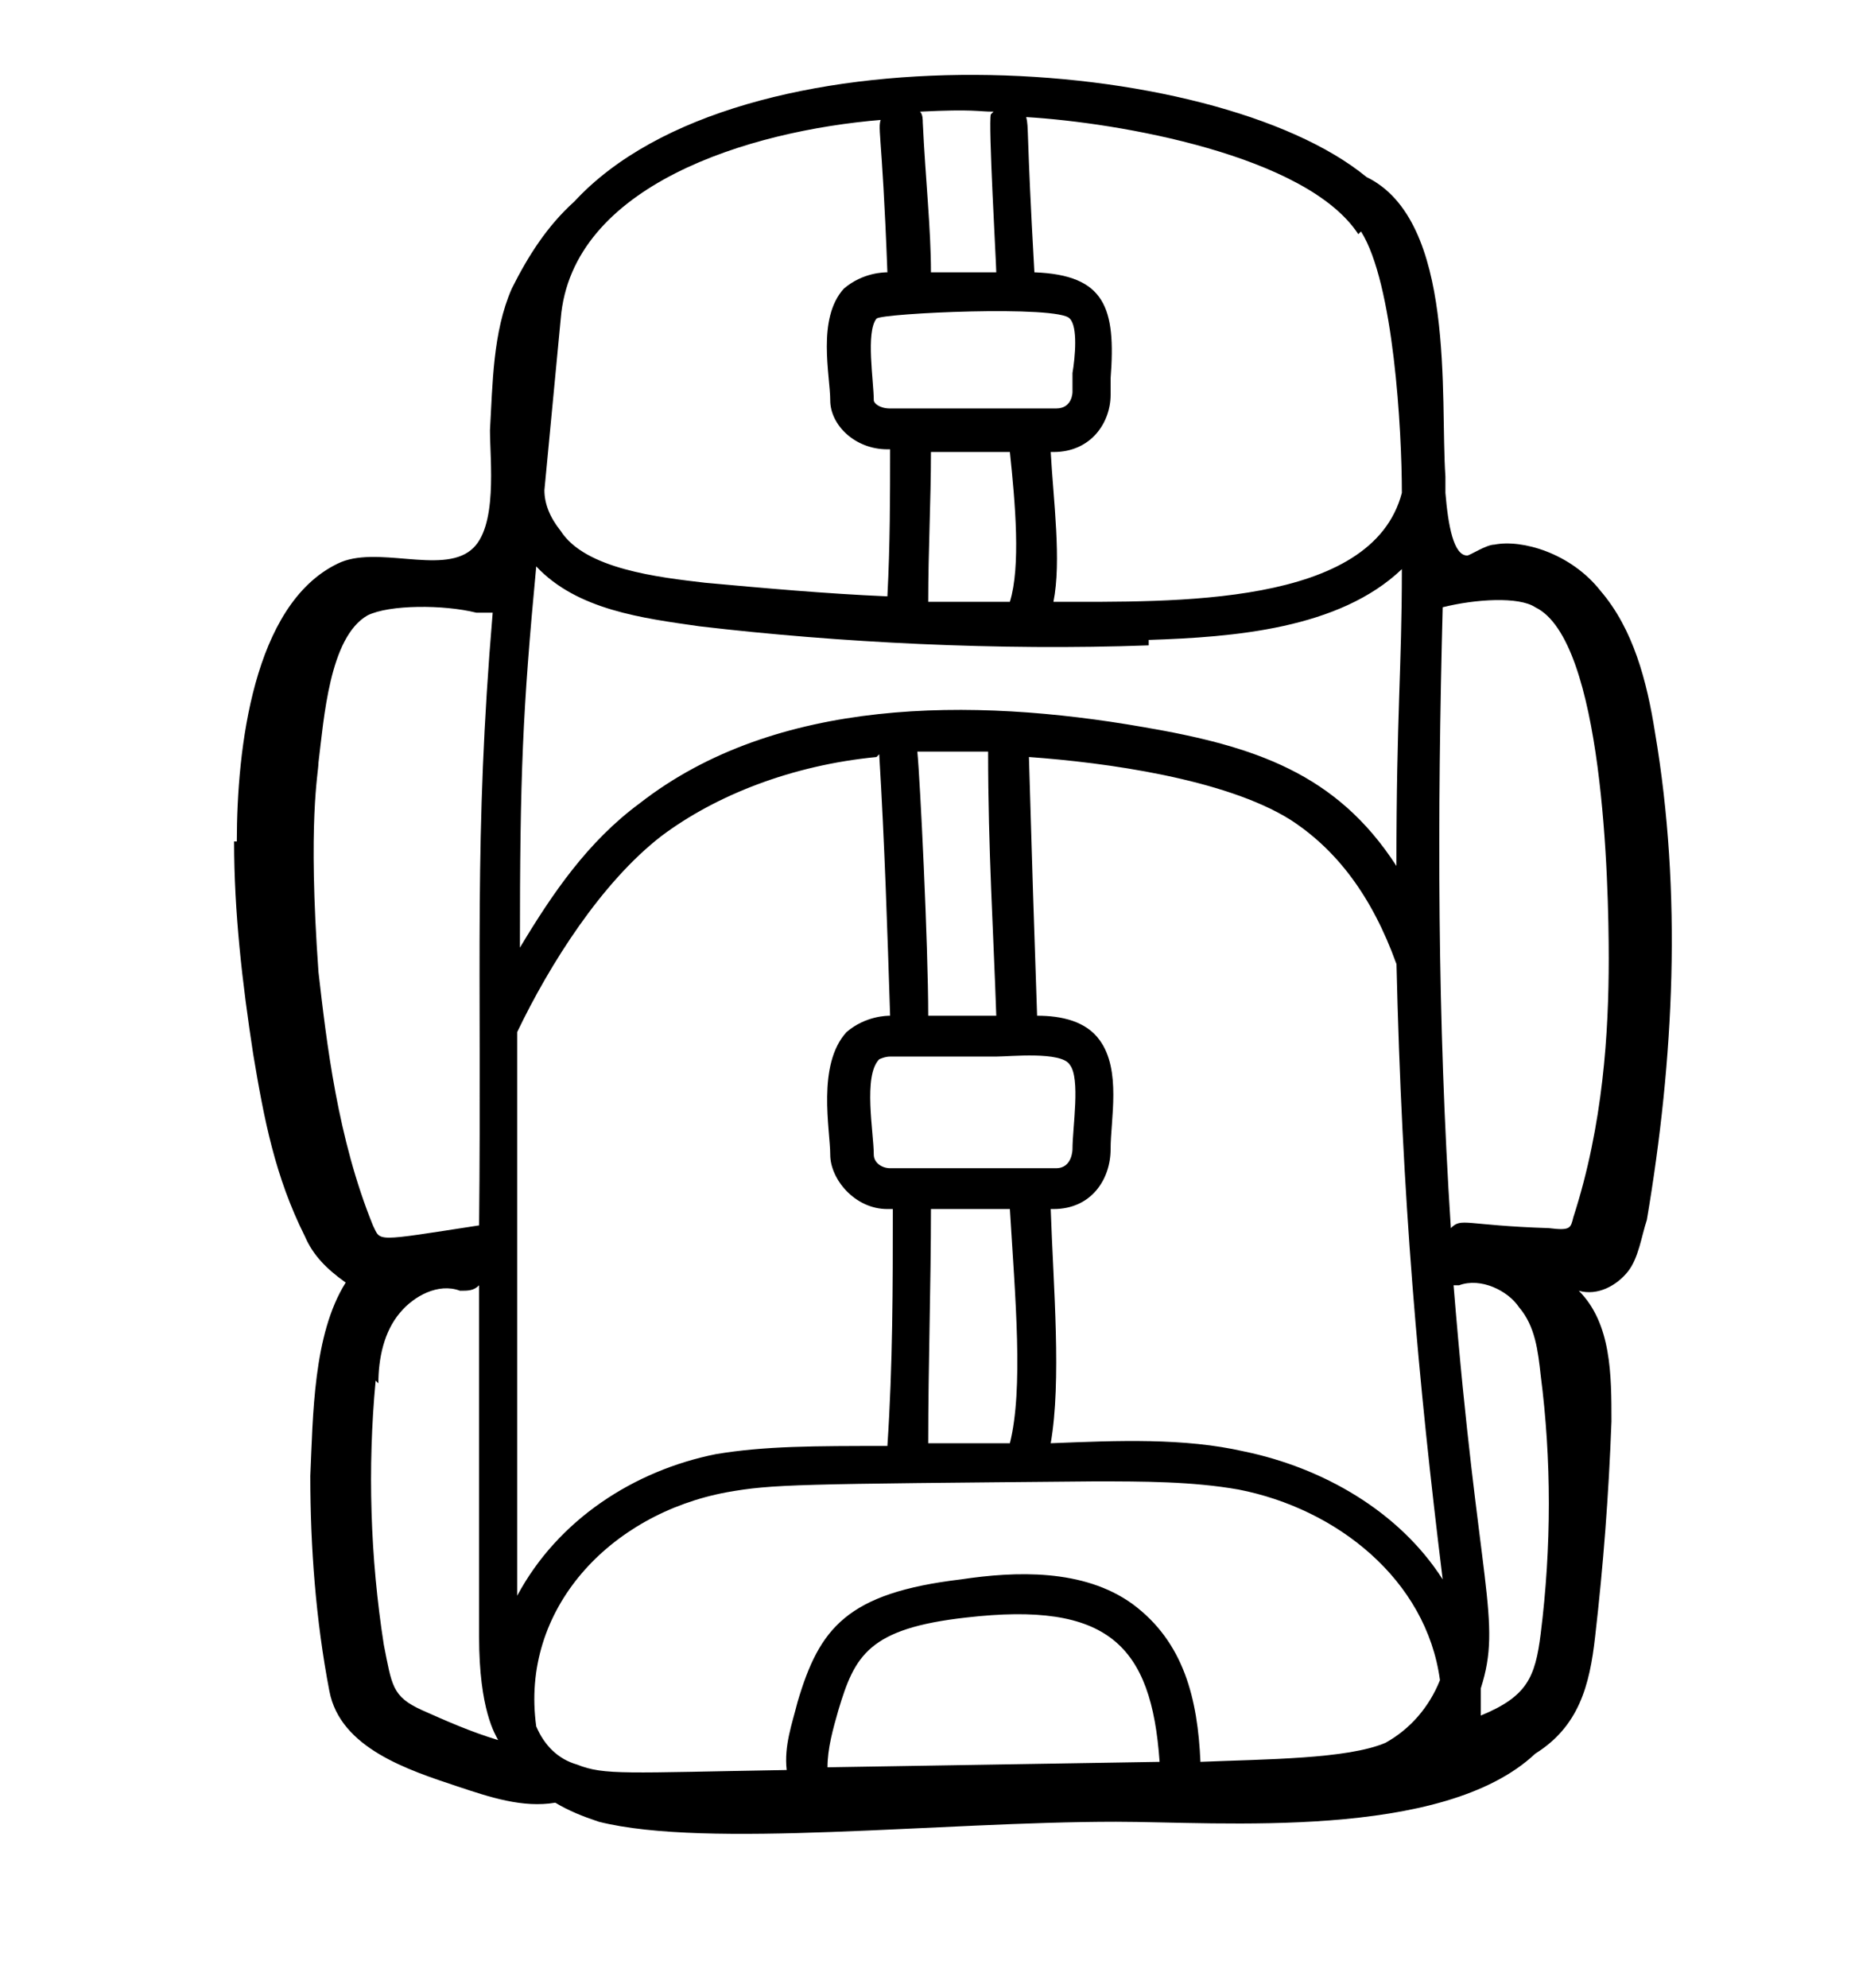 <svg xmlns="http://www.w3.org/2000/svg" id="Calque_1" viewBox="0 0 68 73"><g id="_x36_0"><path d="M8.6,30.9c0,2.6.3,5.2.7,7.8.4,2.4.8,4.5,1.9,6.7.3.7.8,1.2,1.5,1.7-1.2,1.9-1.2,4.9-1.3,7.1,0,2.6.2,5.3.7,7.9.4,2.1,2.9,2.9,4.7,3.5,1.2.4,2.4.8,3.6.6.5.3,1,.5,1.6.7,4,1,12.5,0,19,0,3.8,0,12,.7,15.4-2.5,1.6-1,2-2.5,2.2-4.3.3-2.6.5-5.2.6-7.9,0-1.7,0-3.6-1.2-4.8.7.2,1.4-.2,1.8-.7s.5-1.3.7-1.9c1-5.9,1.3-12,.3-17.9-.3-1.9-.8-3.8-2-5.2-1.1-1.4-2.9-1.9-3.9-1.7-.3,0-.9.4-1,.4-.5,0-.7-1.1-.8-2.3,0-.2,0-.4,0-.6-.2-2.9.4-9.4-2.9-11-5.6-4.6-23-5.7-29.1.9-1,.9-1.7,2-2.3,3.2-.7,1.6-.7,3.5-.8,5.2,0,1.1.3,3.6-.7,4.4-1.1.9-3.5-.2-4.9.5-3.1,1.5-3.7,6.8-3.7,10.2ZM39.3,11.7c.3.3.2,1.4.1,2,0,.3,0,.5,0,.7h0s0,.6-.6.6h-6.1c-.4,0-.6-.2-.6-.3,0-.7-.3-2.5.1-3,.2-.2,6.7-.5,7.1,0ZM37.1,16.6c.2,1.9.4,4.2,0,5.5-1,0-2,0-3,0,0-1.9.1-3.7.1-5.5h2.8ZM42.2,23.5c3.1-.1,7-.4,9.3-2.6,0,3.7-.2,5.3-.2,10.9-2.2-3.4-5.2-4.4-9.3-5.1-6.3-1.1-13.5-1.1-18.5,2.8-1.9,1.4-3.2,3.3-4.4,5.3,0-6.4.1-8.7.6-14,1.5,1.6,3.9,1.9,6,2.2,5.1.6,11,.9,16.5.7ZM51.3,35.3c.2,8.7.8,15.4,1.7,22.7-1.6-2.5-4.4-4.1-7.3-4.7-2.2-.5-4.6-.4-7.1-.3.4-2.3.1-5.7,0-8.6h.1c1.4,0,2.1-1.1,2.1-2.2,0-1.1.4-2.9-.4-4-.5-.7-1.4-.9-2.3-.9-.1-2.9-.2-6-.3-9.5,2.8.2,7.2.8,9.6,2.3,1.7,1.1,3,2.8,3.9,5.3ZM59.1,35.2c0,2.7-.2,6.1-1.3,9.5-.1.4-.1.5-.9.4-3.1-.1-3.2-.4-3.6,0-.5-7.7-.5-15.1-.3-22.8,1.2-.3,2.8-.4,3.4,0,2.5,1.2,2.7,10.1,2.7,12.9ZM30.4,64.9c0-.7.2-1.4.4-2.1.6-2,1.1-3,4.7-3.4,5.2-.6,6.8,1,7.1,5.3l-12.2.2ZM44.1,64.7c-.1-2.3-.6-4.4-2.5-5.8-1.8-1.3-4.3-1.2-6.3-.9-4.2.5-5.2,1.8-6,4.5-.2.8-.5,1.6-.4,2.5-5.9.1-6.7.2-7.7-.2-.7-.2-1.2-.7-1.5-1.4-.6-4.3,2.7-7.8,7-8.6,1.7-.3,2.5-.3,13.5-.4,1.8,0,3.6,0,5.3.3,3.6.7,6.9,3.3,7.4,7-.4,1-1.1,1.8-2,2.3-1.4.6-4.4.6-6.8.7ZM13.9,50.8c0-.9.2-1.9.8-2.6.5-.6,1.4-1.1,2.2-.8.3,0,.5,0,.7-.2v12.9c0,2.7.6,3.6.7,3.8-1-.3-1.9-.7-2.8-1.1-1.1-.5-1.1-.9-1.4-2.4-.5-3.2-.6-6.5-.3-9.7ZM33.5,38.8c2.3,0,2,0,3.1,0,.5,0,2.4-.2,2.7.3.4.5.1,2.3.1,3.1,0,0,0,.7-.6.7-.4,0-6.5,0-6.1,0-.3,0-.6-.2-.6-.5,0-.8-.4-2.9.2-3.5,0,0,.2-.1.4-.1s.9,0,.8,0ZM37.1,44.4c.2,3.3.5,6.6,0,8.6h-3c0-2.9.1-5.8.1-8.6h2.8ZM54.4,62.9c0-.3,0-.6,0-.9.8-2.5-.1-3.7-1-14.8,0,0,.1,0,.2,0,.8-.3,1.8.2,2.2.8.6.7.7,1.6.8,2.5.4,3.1.4,6.3,0,9.5-.2,1.6-.5,2.3-2.2,3ZM36.3,27.6c0,3.6.2,6.7.3,9.7-1.5,0-1.2,0-2.5,0,0-2.6-.3-8.7-.4-9.7.8,0,1.6,0,2.5,0ZM32.3,27.7c.2,3.3.3,6.5.4,9.6-.1,0-.9,0-1.6.6-1.1,1.2-.6,3.6-.6,4.5s.9,2,2.1,2h.2c0,2.8,0,5.7-.2,8.7-2.7,0-4.5,0-6.3.3-3,.6-5.8,2.4-7.3,5.2v-20.7c1.2-2.5,3.1-5.5,5.3-7.2,2-1.5,4.8-2.6,7.9-2.9ZM17.6,45c-3.9.6-3.6.6-3.9,0-1.3-3.2-1.7-6.7-2-9.3-.4-5.6,0-7.3,0-7.7.2-1.6.4-4.6,1.8-5.4.8-.4,2.8-.4,4-.1.2,0,.4,0,.6,0-.7,8.3-.4,12.8-.5,22.6ZM50,8.5s0,0,0,0c1.2,1.9,1.5,7.3,1.5,9.6-1.1,4.2-8.4,4-12.8,4,.3-1.5,0-3.7-.1-5.5h.1c1.4,0,2.1-1.1,2.1-2.1,0-.2,0-.4,0-.6.2-2.6-.2-3.8-2.8-3.9-.3-5.3-.2-5.3-.3-5.7,3.4.2,10.3,1.4,12.2,4.3ZM36.4,4.2c-.1.3.2,5.5.2,5.8-1.3,0-1.2,0-2.4,0,0-1.6-.2-3.4-.3-5.5,0-.1,0-.3-.1-.4,2-.1,2.1,0,2.7,0ZM32.4,4.3c-.2.4,0,.3.2,5.7-.1,0-.9,0-1.6.6-1,1.1-.5,3.2-.5,4.1s.9,1.8,2.1,1.8h.1c0,1.7,0,3.5-.1,5.4-2.3-.1-4.5-.3-6.7-.5-1.7-.2-4.4-.5-5.3-1.9-.4-.5-.6-1-.6-1.5.2-2.1.4-4.2.6-6.3.4-4.9,6.9-6.9,11.8-7.3Z"></path></g></svg>